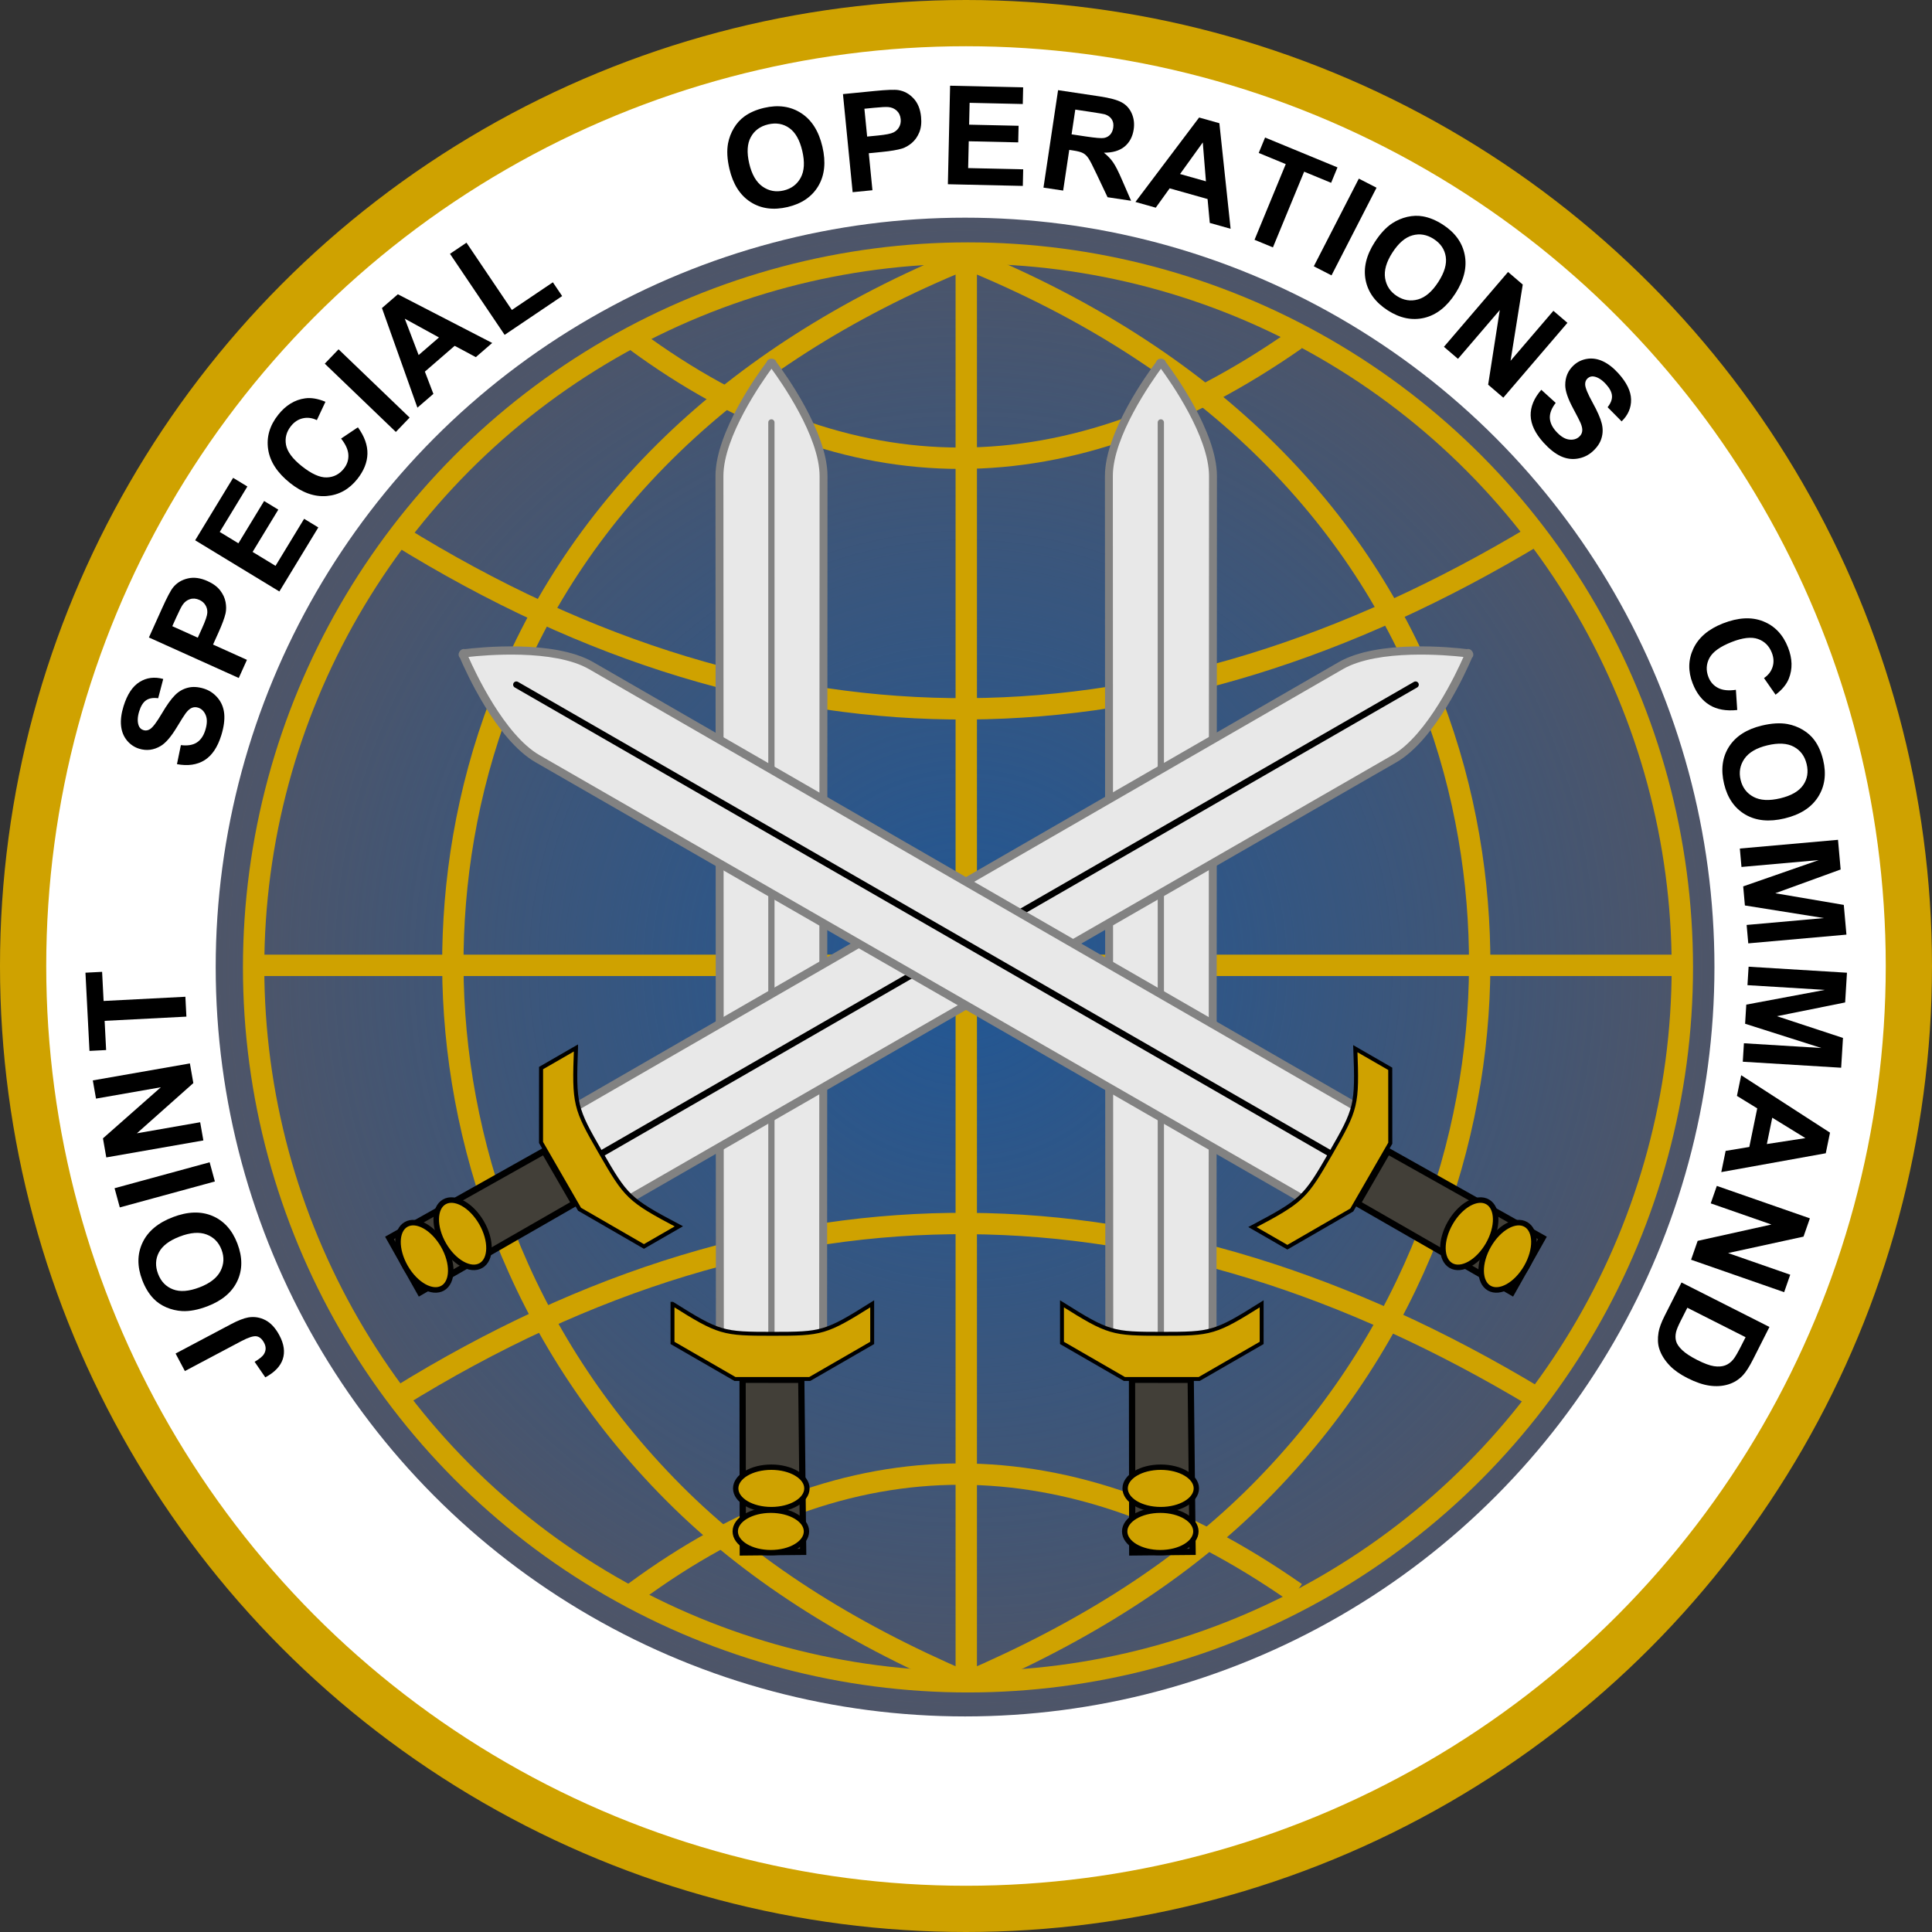 <?xml version="1.0" encoding="UTF-8" standalone="no"?>
<!-- Created with Inkscape (http://www.inkscape.org/) -->

<svg
   xmlns:dc="http://purl.org/dc/elements/1.1/"
   xmlns:cc="http://creativecommons.org/ns#"
   xmlns:rdf="http://www.w3.org/1999/02/22-rdf-syntax-ns#"
   xmlns:svg="http://www.w3.org/2000/svg"
   xmlns="http://www.w3.org/2000/svg"
   xmlns:xlink="http://www.w3.org/1999/xlink"
   xmlns:sodipodi="http://sodipodi.sourceforge.net/DTD/sodipodi-0.dtd"
   xmlns:inkscape="http://www.inkscape.org/namespaces/inkscape"
   version="1.1"
   id="svg2"
   width="542.596"
   height="542.596"
   viewBox="0 0 542.596 542.596"
   sodipodi:docname="Joint Special Operations Command (JSOC).svg"
   inkscape:version="0.92.4 (5da689c313, 2019-01-14)">
  <rect x="0" y="0" width="542.596" height="542.596" fill="#333333" stroke="none"/>
  <defs
     id="defs6">
    <radialGradient
       inkscape:collect="always"
       xlink:href="#linearGradient4250"
       id="radialGradient4252"
       cx="1915.817"
       cy="273.375"
       fx="1915.817"
       fy="273.375"
       r="210.459"
       gradientUnits="userSpaceOnUse"
       gradientTransform="translate(-2245.765,0.622)" />
    <linearGradient
       inkscape:collect="always"
       id="linearGradient4250">
      <stop
         style="stop-color:#215795;stop-opacity:1;"
         offset="0"
         id="stop4246" />
      <stop
         style="stop-color:#215795;stop-opacity:0;"
         offset="1"
         id="stop4248" />
    </linearGradient>
  </defs>
  <sodipodi:namedview
     pagecolor="#ffffff"
     bordercolor="#666666"
     borderopacity="1"
     objecttolerance="10"
     gridtolerance="10"
     guidetolerance="10"
     inkscape:pageopacity="0"
     inkscape:pageshadow="2"
     inkscape:window-width="1920"
     inkscape:window-height="1001"
     id="namedview4"
     showgrid="false"
     inkscape:pagecheckerboard="true"
     inkscape:zoom="0.90509668"
     inkscape:cx="780.06478"
     inkscape:cy="195.30093"
     inkscape:window-x="-9"
     inkscape:window-y="-9"
     inkscape:window-maximized="1"
     inkscape:current-layer="svg2"
     fit-margin-top="0"
     fit-margin-left="0"
     fit-margin-right="0"
     fit-margin-bottom="0" />
  <g
     id="g1459"
     transform="translate(600.985,-2.404)">
    <circle
       r="264.805"
       cy="273.702"
       cx="-329.688"
       id="path12-3"
       style="opacity:1;fill:#ffffff;fill-opacity:1;fill-rule:nonzero;stroke:#cfa200;stroke-width:12.985;stroke-linejoin:miter;stroke-miterlimit:4;stroke-dasharray:none;stroke-opacity:1" />
    <circle
       r="210.459"
       cy="273.997"
       cx="-329.947"
       id="path12-4-2-3-99"
       style="opacity:1;fill:#4e5568;fill-opacity:1;fill-rule:nonzero;stroke:none;stroke-width:10.32;stroke-linejoin:miter;stroke-miterlimit:4;stroke-dasharray:none;stroke-opacity:1" />
    <circle
       r="210.459"
       cy="273.997"
       cx="-329.947"
       id="path12-4-2-3-9"
       style="opacity:1;fill:url(#radialGradient4252);fill-opacity:1;fill-rule:nonzero;stroke:none;stroke-width:10.32;stroke-linejoin:miter;stroke-miterlimit:4;stroke-dasharray:none;stroke-opacity:1" />
    <g
       transform="translate(-1209.282,0.622)"
       style="stroke:#cfa200;stroke-opacity:1"
       id="g1016-4">
      <g
         id="g918-5-5"
         style="stroke:#cfa200;stroke-opacity:1"
         transform="matrix(1,0,0,-1,0,546.255)">
        <path
           sodipodi:nodetypes="cc"
           inkscape:connector-curvature="0"
           id="path895-5-9"
           d="m 720.125,152.074 c 107.036,66.335 213.496,63.745 319.443,0"
           style="fill:none;stroke:#cfa200;stroke-width:6;stroke-linecap:butt;stroke-linejoin:miter;stroke-miterlimit:4;stroke-dasharray:none;stroke-opacity:1" />
        <path
           sodipodi:nodetypes="cc"
           inkscape:connector-curvature="0"
           id="path914-6-3"
           d="m 786.324,97.136 c 60.235,44.454 122.202,44.454 185.9,0"
           style="fill:none;stroke:#cfa200;stroke-width:6;stroke-linecap:butt;stroke-linejoin:miter;stroke-miterlimit:4;stroke-dasharray:none;stroke-opacity:1" />
      </g>
      <path
         style="fill:none;stroke:#cfa200;stroke-width:6;stroke-linecap:butt;stroke-linejoin:miter;stroke-miterlimit:4;stroke-dasharray:none;stroke-opacity:1"
         d="M 679.455,272.896 H 1080.763"
         id="path878-5"
         inkscape:connector-curvature="0" />
      <circle
         style="opacity:1;fill:none;fill-opacity:1;fill-rule:nonzero;stroke:#cfa200;stroke-width:6;stroke-linejoin:miter;stroke-miterlimit:4;stroke-dasharray:none;stroke-opacity:1"
         id="path12-4-2-8"
         cx="880.152"
         cy="273.477"
         r="200.626" />
      <path
         sodipodi:nodetypes="cc"
         style="fill:none;stroke:#cfa200;stroke-width:6;stroke-linecap:butt;stroke-linejoin:miter;stroke-miterlimit:4;stroke-dasharray:none;stroke-opacity:1"
         d="M 879.668,74.401 V 474.334"
         id="path878-8-3"
         inkscape:connector-curvature="0" />
      <g
         style="stroke:#cfa200;stroke-opacity:1"
         id="g918-1">
        <path
           sodipodi:nodetypes="cc"
           inkscape:connector-curvature="0"
           id="path895-53"
           d="m 720.125,152.074 c 107.036,66.335 213.496,63.745 319.443,0"
           style="fill:none;stroke:#cfa200;stroke-width:6;stroke-linecap:butt;stroke-linejoin:miter;stroke-miterlimit:4;stroke-dasharray:none;stroke-opacity:1" />
        <path
           sodipodi:nodetypes="cc"
           inkscape:connector-curvature="0"
           id="path914-1"
           d="m 786.324,97.136 c 60.235,44.454 122.202,44.454 185.9,0"
           style="fill:none;stroke:#cfa200;stroke-width:6;stroke-linecap:butt;stroke-linejoin:miter;stroke-miterlimit:4;stroke-dasharray:none;stroke-opacity:1" />
      </g>
      <path
         style="fill:none;stroke:#cfa200;stroke-width:6;stroke-linecap:butt;stroke-linejoin:miter;stroke-miterlimit:4;stroke-dasharray:none;stroke-opacity:1"
         d="M 879.668,74.401 C 845.04,88.495 818.007,106.426 797.193,126.475 c -46.388,44.684 -61.884,99.889 -61.718,146.591 0.172,48.396 17.726,103.579 62.112,148.095 21.185,21.247 48.294,38.688 82.081,53.173"
         id="path878-8-5-1"
         inkscape:connector-curvature="0"
         sodipodi:nodetypes="csssc" />
      <path
         style="fill:none;stroke:#cfa200;stroke-width:6;stroke-linecap:butt;stroke-linejoin:miter;stroke-miterlimit:4;stroke-dasharray:none;stroke-opacity:1"
         d="m 879.668,74.401 c 34.628,14.094 61.662,32.025 82.476,52.074 46.388,44.684 61.884,99.889 61.718,146.591 -0.172,48.396 -17.726,103.579 -62.113,148.095 -21.185,21.247 -48.294,38.688 -82.081,53.173"
         id="path878-8-5-0-7"
         inkscape:connector-curvature="0"
         sodipodi:nodetypes="csssc" />
    </g>
    <g
       transform="translate(-1209.282,0.622)"
       id="g5865">
      <g
         transform="translate(-607.343)"
         id="g5999">
        <g
           id="g6146">
          <g
             id="g6391">
            <g
               id="g4995-8"
               transform="translate(-110.309)">
              <g
                 id="g4923-4"
                 transform="matrix(0.586,0,0,0.586,469.081,80.354)">
                <g
                   transform="translate(-31.488,-41.432)"
                   id="g4675-6">
                  <g
                     id="g4301-1-4"
                     transform="translate(1813.991,56.375)">
                    <g
                       style="display:none"
                       transform="translate(0,468)"
                       inkscape:label="Garde"
                       id="layer3-9-5">
                      <path
                         sodipodi:nodetypes="ccccc"
                         inkscape:connector-curvature="0"
                         id="path10835-4-4"
                         d="m 358.062,-552.641 c 8.607,-54.277 3.635,-112.501 -4.539,-168.475 -3.444,-15.704 -32.08,-18.193 -35.571,4.568 -11.298,46.429 -14.015,118.963 -5.049,168.372 16.558,13.043 34.336,12.031 45.159,-4.465 z"
                         style="fill:#ffcc00;fill-opacity:1;stroke:#000000;stroke-width:4.427;stroke-linecap:butt;stroke-linejoin:miter;stroke-miterlimit:4;stroke-dasharray:none;stroke-opacity:1" />
                      <path
                         sodipodi:nodetypes="cc"
                         inkscape:connector-curvature="0"
                         id="path10839-0-7"
                         d="m 309.827,-572.999 c 19.768,18.885 34.871,-13.529 49.791,1.812"
                         style="fill:none;stroke:#000000;stroke-width:5.534px;stroke-linecap:butt;stroke-linejoin:miter;stroke-opacity:1" />
                      <path
                         sodipodi:nodetypes="cc"
                         inkscape:connector-curvature="0"
                         id="path10841-5-7"
                         d="m 307.784,-595.377 c 22.812,25.895 33.323,-14.099 54.024,4.162"
                         style="fill:none;stroke:#000000;stroke-width:5.534px;stroke-linecap:butt;stroke-linejoin:miter;stroke-opacity:1" />
                      <path
                         sodipodi:nodetypes="cc"
                         inkscape:connector-curvature="0"
                         id="path10843-6-76"
                         d="m 308.858,-613.09 c 21.464,23.113 32.549,-14.384 52.407,1.632"
                         style="fill:none;stroke:#000000;stroke-width:5.534px;stroke-linecap:butt;stroke-linejoin:miter;stroke-opacity:1" />
                      <path
                         sodipodi:nodetypes="cc"
                         inkscape:connector-curvature="0"
                         id="path10845-1-2"
                         d="m 306.57,-635.997 c 20.955,26.882 34.268,-10.938 55.914,2.133"
                         style="fill:none;stroke:#000000;stroke-width:5.534px;stroke-linecap:butt;stroke-linejoin:miter;stroke-opacity:1" />
                      <path
                         sodipodi:nodetypes="cc"
                         inkscape:connector-curvature="0"
                         id="path10847-5-3"
                         d="m 309.012,-655.756 c 18.176,23.924 30.333,-10.277 52.704,4.643"
                         style="fill:none;stroke:#000000;stroke-width:5.534px;stroke-linecap:butt;stroke-linejoin:miter;stroke-opacity:1" />
                      <path
                         sodipodi:nodetypes="cc"
                         inkscape:connector-curvature="0"
                         id="path10849-4-0"
                         d="m 310.64,-674.496 c 13.002,22.458 29.462,-7.434 49.836,4.554"
                         style="fill:none;stroke:#000000;stroke-width:5.534px;stroke-linecap:butt;stroke-linejoin:miter;stroke-opacity:1" />
                      <path
                         sodipodi:nodetypes="cc"
                         inkscape:connector-curvature="0"
                         id="path10851-7-5"
                         d="m 313.408,-696.332 c 16.701,21.007 25.999,-5.193 42.52,4.848"
                         style="fill:none;stroke:#000000;stroke-width:5.534px;stroke-linecap:butt;stroke-linejoin:miter;stroke-opacity:1" />
                      <path
                         sodipodi:nodetypes="cc"
                         inkscape:connector-curvature="0"
                         id="path10853-9-0"
                         d="m 317.557,-716.429 c 13.279,21.945 23.359,-4.231 37.721,8.091"
                         style="fill:none;stroke:#000000;stroke-width:5.534px;stroke-linecap:butt;stroke-linejoin:miter;stroke-opacity:1" />
                      <path
                         sodipodi:nodetypes="cccccccccccccccccc"
                         inkscape:connector-curvature="0"
                         id="path10812-8-1"
                         d="m 371.355,-547.155 c 12.873,-5.244 22.206,-9.031 42.146,-7.995 24.069,0.867 31.781,6.853 36.247,14.941 8.575,12.835 -2.9,32.082 -13.699,23.765 8.533,-16.817 -5.631,-24.145 -17.149,-12.509 -15.631,15.768 5.683,40.319 27.736,31.125 22.256,-6.016 27.815,-41.491 7.845,-59.334 -23.904,-23.059 -53.925,-17.164 -83.029,-10.284 -17.193,6.523 -20.306,9.099 -32.399,19.921 -26.482,-21.09 -41.17,-0.69 -63.17,2.64 -25.587,6.055 -42.335,-4.379 -46.8,-12.467 -6.789,-9.599 2.9,-32.082 13.699,-23.765 -8.533,16.817 5.631,24.145 17.149,12.509 15.631,-15.768 -5.683,-40.319 -27.736,-31.124 -22.256,6.016 -27.815,41.491 -7.845,59.334 23.904,23.059 53.925,17.164 83.03,10.284 17.193,-6.523 23.841,7.201 32.835,16.404 6.953,-13.385 17.239,-26.016 31.142,-33.443"
                         style="fill:#ffcc00;fill-opacity:1;stroke:#000000;stroke-width:4.302;stroke-linecap:round;stroke-linejoin:round;stroke-miterlimit:4;stroke-dasharray:none;stroke-opacity:1" />
                    </g>
                    <g
                       style="display:inline"
                       transform="translate(0,468)"
                       inkscape:label="Garde Corléone"
                       id="layer4-3-9">
                      <g
                         style="fill:#ffffff;stroke:#000000;stroke-opacity:1"
                         id="g8299-6-1"
                         transform="matrix(0.997,0,0,0.997,-107.215,-0.316)">
                        <path
                           style="fill:#423f38;fill-opacity:1;stroke:#000000;stroke-width:3.001;stroke-linecap:butt;stroke-linejoin:miter;stroke-miterlimit:4;stroke-dasharray:none;stroke-opacity:1"
                           d="m 143.27,44.695 0.099,83.006 29.014,-0.284 -0.901,-82.685 z"
                           id="path7789-5-3"
                           inkscape:connector-curvature="0"
                           sodipodi:nodetypes="ccccc" />
                      </g>
                    </g>
                  </g>
                  <g
                     id="g4961-4">
                    <g
                       id="g4311-4-8"
                       transform="matrix(1,0,0,-1,1569.566,722.707)">
                      <g
                         id="g4309-6-01">
                        <path
                           style="fill:#e8e8e8;fill-opacity:1"
                           inkscape:connector-curvature="0"
                           d="m 293.995,641.554 h -0.194 c -0.07,0 -0.131,-0.009 -0.191,-0.025 -0.143,-0.039 -0.21,-0.13 -0.218,-0.167 l -0.093,-0.373 -0.235,-0.312 c -4.025,-5.335 -24.104,-32.997 -24.106,-53.464 -0.002,-17.445 0.105,-230.413 0.165,-344.826 0.022,-42.566 0.036,-71.789 0.036,-72.851 0.008,-0.047 0.152,-0.191 0.409,-0.191 h 48.667 c 0.289,0 0.411,0.165 0.411,0.191 10e-4,3.268 0.202,393.725 0.202,417.68 -0.002,20.475 -20.087,48.131 -24.111,53.463 l -0.233,0.311 -0.096,0.373 c -0.006,0.033 -0.082,0.123 -0.245,0.169 -0.056,0.013 -0.11,0.022 -0.168,0.022 z"
                           id="path4305-7-3" />
                        <path
                           style="fill:#828282;fill-opacity:1"
                           inkscape:connector-curvature="0"
                           d="m 318.233,167.448 c 1.275,0 2.31,0.935 2.31,2.088 0.003,3.934 0.202,393.778 0.202,417.678 -0.003,21.154 -20.711,49.596 -24.493,54.607 -0.181,0.72 -0.776,1.312 -1.578,1.537 -0.221,0.063 -0.453,0.092 -0.677,0.092 -0.026,0 -0.054,0 -0.08,-0.002 -0.034,0.002 -0.074,0.002 -0.116,0.002 -0.232,0 -0.466,-0.028 -0.698,-0.094 -0.795,-0.229 -1.378,-0.82 -1.556,-1.535 -3.783,-5.019 -24.487,-33.448 -24.489,-54.607 -0.002,-23.898 0.199,-413.743 0.202,-417.678 0,-1.154 1.035,-2.088 2.309,-2.088 h 48.664 m -1.486,3.794 h -45.693 l -0.008,15.029 c -0.163,313.995 -0.194,391.346 -0.193,400.94 0.003,18.989 18.683,45.484 23.045,51.411 4.363,-5.922 23.049,-32.403 23.05,-51.411 0,-23.635 -0.183,-387.892 -0.201,-415.969 z"
                           id="path4307-0-0" />
                      </g>
                    </g>
                    <line
                       style="fill:none;stroke:#828282;stroke-width:2.992;stroke-linecap:round;stroke-miterlimit:15;stroke-dasharray:none;stroke-opacity:1"
                       stroke-miterlimit="15"
                       x1="1863.427"
                       y1="551.706"
                       x2="1863.419"
                       y2="109.799"
                       id="line4313-1-2" />
                  </g>
                </g>
              </g>
              <g
                 id="g4800-9"
                 transform="matrix(1.071,0,0,1.071,-108.104,-25.638)"
                 style="stroke:#000000;stroke-width:1.403;stroke-miterlimit:4;stroke-dasharray:none;stroke-opacity:1">
                <ellipse
                   ry="5.562"
                   rx="9.337"
                   cy="415.903"
                   cx="1541.245"
                   id="path4762-46"
                   style="opacity:1;fill:#cfa200;fill-opacity:1;fill-rule:nonzero;stroke:#000000;stroke-width:1.403;stroke-linejoin:miter;stroke-miterlimit:4;stroke-dasharray:none;stroke-opacity:1" />
                <ellipse
                   ry="5.562"
                   rx="9.337"
                   cy="427.188"
                   cx="1541.125"
                   id="path4762-2-2"
                   style="opacity:1;fill:#cfa200;fill-opacity:1;fill-rule:nonzero;stroke:#000000;stroke-width:1.403;stroke-linejoin:miter;stroke-miterlimit:4;stroke-dasharray:none;stroke-opacity:1" />
              </g>
              <g
                 id="g4876-09"
                 style="fill:#cfa200;fill-opacity:1"
                 transform="translate(110.537)">
                <g
                   transform="matrix(1.098,0,0,1.098,-139.982,-38.08)"
                   id="g4836-1"
                   style="fill:#cfa200;fill-opacity:1">
                  <g
                     id="g4870-9"
                     style="fill:#cfa200;fill-opacity:1">
                    <g
                       id="g4927-7"
                       transform="translate(0.342)">
                      <path
                         inkscape:connector-curvature="0"
                         style="fill:#cfa200;fill-opacity:1;stroke:#000000;stroke-width:1.098px;stroke-linecap:butt;stroke-linejoin:miter;stroke-opacity:1"
                         d="m 188.531,366.068 v 10.975 l 17.541,10.127 h 9.875 1.266 9.844 l 17.539,-10.127 v -10.975 c -13.104,8.242 -14.067,8.413 -28.016,8.416 -13.95,-0.003 -14.945,-0.174 -28.049,-8.416 z"
                         transform="matrix(0.911,0,0,0.911,1234.342,36.311)"
                         id="path4817-3-0" />
                    </g>
                  </g>
                </g>
              </g>
            </g>
            <g
               id="g4995-8-4"
               transform="translate(-0.937)">
              <g
                 id="g4923-4-0"
                 transform="matrix(0.586,0,0,0.586,469.081,80.354)">
                <g
                   transform="translate(-31.488,-41.432)"
                   id="g4675-6-7">
                  <g
                     id="g4301-1-4-3"
                     transform="translate(1813.991,56.375)">
                    <g
                       style="display:none"
                       transform="translate(0,468)"
                       inkscape:label="Garde"
                       id="layer3-9-5-1">
                      <path
                         sodipodi:nodetypes="ccccc"
                         inkscape:connector-curvature="0"
                         id="path10835-4-4-0"
                         d="m 358.062,-552.641 c 8.607,-54.277 3.635,-112.501 -4.539,-168.475 -3.444,-15.704 -32.08,-18.193 -35.571,4.568 -11.298,46.429 -14.015,118.963 -5.049,168.372 16.558,13.043 34.336,12.031 45.159,-4.465 z"
                         style="fill:#ffcc00;fill-opacity:1;stroke:#000000;stroke-width:4.427;stroke-linecap:butt;stroke-linejoin:miter;stroke-miterlimit:4;stroke-dasharray:none;stroke-opacity:1" />
                      <path
                         sodipodi:nodetypes="cc"
                         inkscape:connector-curvature="0"
                         id="path10839-0-7-9"
                         d="m 309.827,-572.999 c 19.768,18.885 34.871,-13.529 49.791,1.812"
                         style="fill:none;stroke:#000000;stroke-width:5.534px;stroke-linecap:butt;stroke-linejoin:miter;stroke-opacity:1" />
                      <path
                         sodipodi:nodetypes="cc"
                         inkscape:connector-curvature="0"
                         id="path10841-5-7-1"
                         d="m 307.784,-595.377 c 22.812,25.895 33.323,-14.099 54.024,4.162"
                         style="fill:none;stroke:#000000;stroke-width:5.534px;stroke-linecap:butt;stroke-linejoin:miter;stroke-opacity:1" />
                      <path
                         sodipodi:nodetypes="cc"
                         inkscape:connector-curvature="0"
                         id="path10843-6-76-2"
                         d="m 308.858,-613.09 c 21.464,23.113 32.549,-14.384 52.407,1.632"
                         style="fill:none;stroke:#000000;stroke-width:5.534px;stroke-linecap:butt;stroke-linejoin:miter;stroke-opacity:1" />
                      <path
                         sodipodi:nodetypes="cc"
                         inkscape:connector-curvature="0"
                         id="path10845-1-2-6"
                         d="m 306.57,-635.997 c 20.955,26.882 34.268,-10.938 55.914,2.133"
                         style="fill:none;stroke:#000000;stroke-width:5.534px;stroke-linecap:butt;stroke-linejoin:miter;stroke-opacity:1" />
                      <path
                         sodipodi:nodetypes="cc"
                         inkscape:connector-curvature="0"
                         id="path10847-5-3-6"
                         d="m 309.012,-655.756 c 18.176,23.924 30.333,-10.277 52.704,4.643"
                         style="fill:none;stroke:#000000;stroke-width:5.534px;stroke-linecap:butt;stroke-linejoin:miter;stroke-opacity:1" />
                      <path
                         sodipodi:nodetypes="cc"
                         inkscape:connector-curvature="0"
                         id="path10849-4-0-7"
                         d="m 310.64,-674.496 c 13.002,22.458 29.462,-7.434 49.836,4.554"
                         style="fill:none;stroke:#000000;stroke-width:5.534px;stroke-linecap:butt;stroke-linejoin:miter;stroke-opacity:1" />
                      <path
                         sodipodi:nodetypes="cc"
                         inkscape:connector-curvature="0"
                         id="path10851-7-5-0"
                         d="m 313.408,-696.332 c 16.701,21.007 25.999,-5.193 42.52,4.848"
                         style="fill:none;stroke:#000000;stroke-width:5.534px;stroke-linecap:butt;stroke-linejoin:miter;stroke-opacity:1" />
                      <path
                         sodipodi:nodetypes="cc"
                         inkscape:connector-curvature="0"
                         id="path10853-9-0-2"
                         d="m 317.557,-716.429 c 13.279,21.945 23.359,-4.231 37.721,8.091"
                         style="fill:none;stroke:#000000;stroke-width:5.534px;stroke-linecap:butt;stroke-linejoin:miter;stroke-opacity:1" />
                      <path
                         sodipodi:nodetypes="cccccccccccccccccc"
                         inkscape:connector-curvature="0"
                         id="path10812-8-1-9"
                         d="m 371.355,-547.155 c 12.873,-5.244 22.206,-9.031 42.146,-7.995 24.069,0.867 31.781,6.853 36.247,14.941 8.575,12.835 -2.9,32.082 -13.699,23.765 8.533,-16.817 -5.631,-24.145 -17.149,-12.509 -15.631,15.768 5.683,40.319 27.736,31.125 22.256,-6.016 27.815,-41.491 7.845,-59.334 -23.904,-23.059 -53.925,-17.164 -83.029,-10.284 -17.193,6.523 -20.306,9.099 -32.399,19.921 -26.482,-21.09 -41.17,-0.69 -63.17,2.64 -25.587,6.055 -42.335,-4.379 -46.8,-12.467 -6.789,-9.599 2.9,-32.082 13.699,-23.765 -8.533,16.817 5.631,24.145 17.149,12.509 15.631,-15.768 -5.683,-40.319 -27.736,-31.124 -22.256,6.016 -27.815,41.491 -7.845,59.334 23.904,23.059 53.925,17.164 83.03,10.284 17.193,-6.523 23.841,7.201 32.835,16.404 6.953,-13.385 17.239,-26.016 31.142,-33.443"
                         style="fill:#ffcc00;fill-opacity:1;stroke:#000000;stroke-width:4.302;stroke-linecap:round;stroke-linejoin:round;stroke-miterlimit:4;stroke-dasharray:none;stroke-opacity:1" />
                    </g>
                    <g
                       style="display:inline"
                       transform="translate(0,468)"
                       inkscape:label="Garde Corléone"
                       id="layer4-3-9-8">
                      <g
                         style="fill:#ffffff;stroke:#000000;stroke-opacity:1"
                         id="g8299-6-1-0"
                         transform="matrix(0.997,0,0,0.997,-107.215,-0.316)">
                        <path
                           style="fill:#423f38;fill-opacity:1;stroke:#000000;stroke-width:3.001;stroke-linecap:butt;stroke-linejoin:miter;stroke-miterlimit:4;stroke-dasharray:none;stroke-opacity:1"
                           d="m 143.27,44.695 0.099,83.006 29.014,-0.284 -0.901,-82.685 z"
                           id="path7789-5-3-9"
                           inkscape:connector-curvature="0"
                           sodipodi:nodetypes="ccccc" />
                      </g>
                    </g>
                  </g>
                  <g
                     id="g4961-4-9">
                    <g
                       id="g4311-4-8-3"
                       transform="matrix(1,0,0,-1,1569.566,722.707)">
                      <g
                         id="g4309-6-01-5">
                        <path
                           style="fill:#e8e8e8;fill-opacity:1"
                           inkscape:connector-curvature="0"
                           d="m 293.995,641.554 h -0.194 c -0.07,0 -0.131,-0.009 -0.191,-0.025 -0.143,-0.039 -0.21,-0.13 -0.218,-0.167 l -0.093,-0.373 -0.235,-0.312 c -4.025,-5.335 -24.104,-32.997 -24.106,-53.464 -0.002,-17.445 0.105,-230.413 0.165,-344.826 0.022,-42.566 0.036,-71.789 0.036,-72.851 0.008,-0.047 0.152,-0.191 0.409,-0.191 h 48.667 c 0.289,0 0.411,0.165 0.411,0.191 10e-4,3.268 0.202,393.725 0.202,417.68 -0.002,20.475 -20.087,48.131 -24.111,53.463 l -0.233,0.311 -0.096,0.373 c -0.006,0.033 -0.082,0.123 -0.245,0.169 -0.056,0.013 -0.11,0.022 -0.168,0.022 z"
                           id="path4305-7-3-9" />
                        <path
                           style="fill:#828282;fill-opacity:1"
                           inkscape:connector-curvature="0"
                           d="m 318.233,167.448 c 1.275,0 2.31,0.935 2.31,2.088 0.003,3.934 0.202,393.778 0.202,417.678 -0.003,21.154 -20.711,49.596 -24.493,54.607 -0.181,0.72 -0.776,1.312 -1.578,1.537 -0.221,0.063 -0.453,0.092 -0.677,0.092 -0.026,0 -0.054,0 -0.08,-0.002 -0.034,0.002 -0.074,0.002 -0.116,0.002 -0.232,0 -0.466,-0.028 -0.698,-0.094 -0.795,-0.229 -1.378,-0.82 -1.556,-1.535 -3.783,-5.019 -24.487,-33.448 -24.489,-54.607 -0.002,-23.898 0.199,-413.743 0.202,-417.678 0,-1.154 1.035,-2.088 2.309,-2.088 h 48.664 m -1.486,3.794 h -45.693 l -0.008,15.029 c -0.163,313.995 -0.194,391.346 -0.193,400.94 0.003,18.989 18.683,45.484 23.045,51.411 4.363,-5.922 23.049,-32.403 23.05,-51.411 0,-23.635 -0.183,-387.892 -0.201,-415.969 z"
                           id="path4307-0-0-1" />
                      </g>
                    </g>
                    <line
                       style="fill:none;stroke:#828282;stroke-width:2.992;stroke-linecap:round;stroke-miterlimit:15;stroke-dasharray:none;stroke-opacity:1"
                       stroke-miterlimit="15"
                       x1="1863.427"
                       y1="551.706"
                       x2="1863.419"
                       y2="109.799"
                       id="line4313-1-2-2" />
                  </g>
                </g>
              </g>
              <g
                 id="g4800-9-1"
                 transform="matrix(1.071,0,0,1.071,-108.104,-25.638)"
                 style="stroke:#000000;stroke-width:1.403;stroke-miterlimit:4;stroke-dasharray:none;stroke-opacity:1">
                <ellipse
                   ry="5.562"
                   rx="9.337"
                   cy="415.903"
                   cx="1541.245"
                   id="path4762-46-3"
                   style="opacity:1;fill:#cfa200;fill-opacity:1;fill-rule:nonzero;stroke:#000000;stroke-width:1.403;stroke-linejoin:miter;stroke-miterlimit:4;stroke-dasharray:none;stroke-opacity:1" />
                <ellipse
                   ry="5.562"
                   rx="9.337"
                   cy="427.188"
                   cx="1541.125"
                   id="path4762-2-2-1"
                   style="opacity:1;fill:#cfa200;fill-opacity:1;fill-rule:nonzero;stroke:#000000;stroke-width:1.403;stroke-linejoin:miter;stroke-miterlimit:4;stroke-dasharray:none;stroke-opacity:1" />
              </g>
              <g
                 id="g4876-09-5"
                 style="fill:#cfa200;fill-opacity:1"
                 transform="translate(110.537)">
                <g
                   transform="matrix(1.098,0,0,1.098,-139.982,-38.08)"
                   id="g4836-1-6"
                   style="fill:#cfa200;fill-opacity:1">
                  <g
                     id="g4870-9-8"
                     style="fill:#cfa200;fill-opacity:1">
                    <g
                       id="g4927-7-2"
                       transform="translate(0.342)">
                      <path
                         inkscape:connector-curvature="0"
                         style="fill:#cfa200;fill-opacity:1;stroke:#000000;stroke-width:1.098px;stroke-linecap:butt;stroke-linejoin:miter;stroke-opacity:1"
                         d="m 297.904,366.068 v 10.975 l 17.539,10.127 h 9.875 1.266 9.844 l 17.539,-10.127 v -10.975 c -13.104,8.242 -14.067,8.413 -28.016,8.416 -13.949,-0.003 -14.943,-0.174 -28.047,-8.416 z"
                         transform="matrix(0.911,0,0,0.911,1134.711,36.311)"
                         id="path4817-3-0-5" />
                    </g>
                  </g>
                </g>
              </g>
            </g>
            <g
               id="g4995-1-3-3-2"
               transform="matrix(-0.515,-0.894,-0.894,0.515,2515.283,1511.13)">
              <g
                 id="g4923-2-8-1-0"
                 transform="matrix(0.586,0,0,0.586,469.081,80.354)">
                <g
                   transform="translate(-31.488,-41.432)"
                   id="g4675-7-5-1-6">
                  <g
                     id="g4301-1-6-5-0-0"
                     transform="translate(1813.991,56.375)">
                    <g
                       style="display:none"
                       transform="translate(0,468)"
                       inkscape:label="Garde"
                       id="layer3-9-1-8-2-9">
                      <path
                         sodipodi:nodetypes="ccccc"
                         inkscape:connector-curvature="0"
                         id="path10835-4-1-5-9-2"
                         d="m 358.062,-552.641 c 8.607,-54.277 3.635,-112.501 -4.539,-168.475 -3.444,-15.704 -32.08,-18.193 -35.571,4.568 -11.298,46.429 -14.015,118.963 -5.049,168.372 16.558,13.043 34.336,12.031 45.159,-4.465 z"
                         style="fill:#ffcc00;fill-opacity:1;stroke:#000000;stroke-width:4.427;stroke-linecap:butt;stroke-linejoin:miter;stroke-miterlimit:4;stroke-dasharray:none;stroke-opacity:1" />
                      <path
                         sodipodi:nodetypes="cc"
                         inkscape:connector-curvature="0"
                         id="path10839-0-2-0-6-0"
                         d="m 309.827,-572.999 c 19.768,18.885 34.871,-13.529 49.791,1.812"
                         style="fill:none;stroke:#000000;stroke-width:5.534px;stroke-linecap:butt;stroke-linejoin:miter;stroke-opacity:1" />
                      <path
                         sodipodi:nodetypes="cc"
                         inkscape:connector-curvature="0"
                         id="path10841-5-0-6-4-9"
                         d="m 307.784,-595.377 c 22.812,25.895 33.323,-14.099 54.024,4.162"
                         style="fill:none;stroke:#000000;stroke-width:5.534px;stroke-linecap:butt;stroke-linejoin:miter;stroke-opacity:1" />
                      <path
                         sodipodi:nodetypes="cc"
                         inkscape:connector-curvature="0"
                         id="path10843-6-7-3-8-1"
                         d="m 308.858,-613.09 c 21.464,23.113 32.549,-14.384 52.407,1.632"
                         style="fill:none;stroke:#000000;stroke-width:5.534px;stroke-linecap:butt;stroke-linejoin:miter;stroke-opacity:1" />
                      <path
                         sodipodi:nodetypes="cc"
                         inkscape:connector-curvature="0"
                         id="path10845-1-5-2-7-4"
                         d="m 306.57,-635.997 c 20.955,26.882 34.268,-10.938 55.914,2.133"
                         style="fill:none;stroke:#000000;stroke-width:5.534px;stroke-linecap:butt;stroke-linejoin:miter;stroke-opacity:1" />
                      <path
                         sodipodi:nodetypes="cc"
                         inkscape:connector-curvature="0"
                         id="path10847-5-8-1-8-5"
                         d="m 309.012,-655.756 c 18.176,23.924 30.333,-10.277 52.704,4.643"
                         style="fill:none;stroke:#000000;stroke-width:5.534px;stroke-linecap:butt;stroke-linejoin:miter;stroke-opacity:1" />
                      <path
                         sodipodi:nodetypes="cc"
                         inkscape:connector-curvature="0"
                         id="path10849-4-5-5-2-4"
                         d="m 310.64,-674.496 c 13.002,22.458 29.462,-7.434 49.836,4.554"
                         style="fill:none;stroke:#000000;stroke-width:5.534px;stroke-linecap:butt;stroke-linejoin:miter;stroke-opacity:1" />
                      <path
                         sodipodi:nodetypes="cc"
                         inkscape:connector-curvature="0"
                         id="path10851-7-4-1-3-6"
                         d="m 313.408,-696.332 c 16.701,21.007 25.999,-5.193 42.52,4.848"
                         style="fill:none;stroke:#000000;stroke-width:5.534px;stroke-linecap:butt;stroke-linejoin:miter;stroke-opacity:1" />
                      <path
                         sodipodi:nodetypes="cc"
                         inkscape:connector-curvature="0"
                         id="path10853-9-8-9-7-4"
                         d="m 317.557,-716.429 c 13.279,21.945 23.359,-4.231 37.721,8.091"
                         style="fill:none;stroke:#000000;stroke-width:5.534px;stroke-linecap:butt;stroke-linejoin:miter;stroke-opacity:1" />
                      <path
                         sodipodi:nodetypes="cccccccccccccccccc"
                         inkscape:connector-curvature="0"
                         id="path10812-8-2-5-3-6"
                         d="m 371.355,-547.155 c 12.873,-5.244 22.206,-9.031 42.146,-7.995 24.069,0.867 31.781,6.853 36.247,14.941 8.575,12.835 -2.9,32.082 -13.699,23.765 8.533,-16.817 -5.631,-24.145 -17.149,-12.509 -15.631,15.768 5.683,40.319 27.736,31.125 22.256,-6.016 27.815,-41.491 7.845,-59.334 -23.904,-23.059 -53.925,-17.164 -83.029,-10.284 -17.193,6.523 -20.306,9.099 -32.399,19.921 -26.482,-21.09 -41.17,-0.69 -63.17,2.64 -25.587,6.055 -42.335,-4.379 -46.8,-12.467 -6.789,-9.599 2.9,-32.082 13.699,-23.765 -8.533,16.817 5.631,24.145 17.149,12.509 15.631,-15.768 -5.683,-40.319 -27.736,-31.124 -22.256,6.016 -27.815,41.491 -7.845,59.334 23.904,23.059 53.925,17.164 83.03,10.284 17.193,-6.523 23.841,7.201 32.835,16.404 6.953,-13.385 17.239,-26.016 31.142,-33.443"
                         style="fill:#ffcc00;fill-opacity:1;stroke:#000000;stroke-width:4.302;stroke-linecap:round;stroke-linejoin:round;stroke-miterlimit:4;stroke-dasharray:none;stroke-opacity:1" />
                    </g>
                    <g
                       style="display:inline"
                       transform="translate(0,468)"
                       inkscape:label="Garde Corléone"
                       id="layer4-3-6-0-4-0">
                      <g
                         style="fill:#ffffff;stroke:#000000;stroke-opacity:1"
                         id="g8299-6-8-3-0-3"
                         transform="matrix(0.997,0,0,0.997,-107.215,-0.316)">
                        <path
                           style="fill:#423f38;fill-opacity:1;stroke:#000000;stroke-width:3.001;stroke-linecap:butt;stroke-linejoin:miter;stroke-miterlimit:4;stroke-dasharray:none;stroke-opacity:1"
                           d="m 143.27,44.695 0.099,83.006 29.014,-0.284 -0.901,-82.685 z"
                           id="path7789-5-5-8-7-0"
                           inkscape:connector-curvature="0"
                           sodipodi:nodetypes="ccccc" />
                      </g>
                    </g>
                  </g>
                  <g
                     id="g4961-7-5-3-6">
                    <g
                       id="g4311-4-9-2-7-3"
                       transform="matrix(1,0,0,-1,1569.566,722.707)">
                      <g
                         id="g4309-6-0-8-8-4">
                        <path
                           style="fill:#e8e8e8;fill-opacity:1"
                           inkscape:connector-curvature="0"
                           d="m 293.995,641.554 h -0.194 c -0.07,0 -0.131,-0.009 -0.191,-0.025 -0.143,-0.039 -0.21,-0.13 -0.218,-0.167 l -0.093,-0.373 -0.235,-0.312 c -4.025,-5.335 -24.104,-32.997 -24.106,-53.464 -0.002,-17.445 0.105,-230.413 0.165,-344.826 0.022,-42.566 0.036,-71.789 0.036,-72.851 0.008,-0.047 0.152,-0.191 0.409,-0.191 h 48.667 c 0.289,0 0.411,0.165 0.411,0.191 10e-4,3.268 0.202,393.725 0.202,417.68 -0.002,20.475 -20.087,48.131 -24.111,53.463 l -0.233,0.311 -0.096,0.373 c -0.006,0.033 -0.082,0.123 -0.245,0.169 -0.056,0.013 -0.11,0.022 -0.168,0.022 z"
                           id="path4305-7-0-9-2-0" />
                        <path
                           style="fill:#828282;fill-opacity:1"
                           inkscape:connector-curvature="0"
                           d="m 318.233,167.448 c 1.275,0 2.31,0.935 2.31,2.088 0.003,3.934 0.202,393.778 0.202,417.678 -0.003,21.154 -20.711,49.596 -24.493,54.607 -0.181,0.72 -0.776,1.312 -1.578,1.537 -0.221,0.063 -0.453,0.092 -0.677,0.092 -0.026,0 -0.054,0 -0.08,-0.002 -0.034,0.002 -0.074,0.002 -0.116,0.002 -0.232,0 -0.466,-0.028 -0.698,-0.094 -0.795,-0.229 -1.378,-0.82 -1.556,-1.535 -3.783,-5.019 -24.487,-33.448 -24.489,-54.607 -0.002,-23.898 0.199,-413.743 0.202,-417.678 0,-1.154 1.035,-2.088 2.309,-2.088 h 48.664 m -1.486,3.794 h -45.693 l -0.008,15.029 c -0.163,313.995 -0.194,391.346 -0.193,400.94 0.003,18.989 18.683,45.484 23.045,51.411 4.363,-5.922 23.049,-32.403 23.05,-51.411 0,-23.635 -0.183,-387.892 -0.201,-415.969 z"
                           id="path4307-0-1-0-5-5" />
                      </g>
                    </g>
                    <line
                       style="fill:none;stroke:#000000;stroke-width:2.992;stroke-linecap:round;stroke-miterlimit:15;stroke-dasharray:none;stroke-opacity:1"
                       stroke-miterlimit="15"
                       x1="1863.427"
                       y1="551.706"
                       x2="1863.419"
                       y2="109.799"
                       id="line4313-1-0-6-0-8" />
                  </g>
                </g>
              </g>
              <g
                 id="g4800-4-4-5-0"
                 transform="matrix(1.071,0,0,1.071,-108.104,-25.638)"
                 style="stroke:#000000;stroke-width:1.403;stroke-miterlimit:4;stroke-dasharray:none;stroke-opacity:1">
                <ellipse
                   ry="5.562"
                   rx="9.337"
                   cy="415.903"
                   cx="1541.245"
                   id="path4762-4-4-0-8"
                   style="opacity:1;fill:#cfa200;fill-opacity:1;fill-rule:nonzero;stroke:#000000;stroke-width:1.403;stroke-linejoin:miter;stroke-miterlimit:4;stroke-dasharray:none;stroke-opacity:1" />
                <ellipse
                   ry="5.562"
                   rx="9.337"
                   cy="427.188"
                   cx="1541.125"
                   id="path4762-2-6-3-5-5"
                   style="opacity:1;fill:#cfa200;fill-opacity:1;fill-rule:nonzero;stroke:#000000;stroke-width:1.403;stroke-linejoin:miter;stroke-miterlimit:4;stroke-dasharray:none;stroke-opacity:1" />
              </g>
              <g
                 id="g4876-0-1-4-1"
                 style="fill:#cfa200;fill-opacity:1"
                 transform="translate(110.537)">
                <g
                   transform="matrix(1.098,0,0,1.098,-139.982,-38.08)"
                   id="g4836-2-3-4-7"
                   style="fill:#cfa200;fill-opacity:1">
                  <g
                     id="g4870-2-2-2-2"
                     style="fill:#cfa200;fill-opacity:1">
                    <g
                       id="g4927-4-4-0-7"
                       transform="translate(0.342)">
                      <path
                         inkscape:connector-curvature="0"
                         style="fill:#cfa200;fill-opacity:1;stroke:#000000;stroke-width:1.133px;stroke-linecap:butt;stroke-linejoin:miter;stroke-opacity:1"
                         d="m 162.121,294.205 -9.814,5.65 -0.025,20.898 5.066,8.803 0.652,1.133 5.084,8.832 18.086,10.471 9.814,-5.648 c -14.176,-7.507 -14.779,-8.271 -22.049,-20.895 -7.091,-12.327 -7.437,-13.349 -6.814,-29.244 z"
                         transform="matrix(-0.44,-0.765,-0.765,0.44,1753.646,364.233)"
                         id="path4817-3-4-9-1-7" />
                    </g>
                  </g>
                </g>
              </g>
            </g>
            <g
               id="g4995-1-3-3"
               transform="matrix(0.515,-0.894,0.894,0.515,458.569,1511.13)">
              <g
                 id="g4923-2-8-1"
                 transform="matrix(0.586,0,0,0.586,469.081,80.354)">
                <g
                   transform="translate(-31.488,-41.432)"
                   id="g4675-7-5-1">
                  <g
                     id="g4301-1-6-5-0"
                     transform="translate(1813.991,56.375)">
                    <g
                       style="display:none"
                       transform="translate(0,468)"
                       inkscape:label="Garde"
                       id="layer3-9-1-8-2">
                      <path
                         sodipodi:nodetypes="ccccc"
                         inkscape:connector-curvature="0"
                         id="path10835-4-1-5-9"
                         d="m 358.062,-552.641 c 8.607,-54.277 3.635,-112.501 -4.539,-168.475 -3.444,-15.704 -32.08,-18.193 -35.571,4.568 -11.298,46.429 -14.015,118.963 -5.049,168.372 16.558,13.043 34.336,12.031 45.159,-4.465 z"
                         style="fill:#ffcc00;fill-opacity:1;stroke:#000000;stroke-width:4.427;stroke-linecap:butt;stroke-linejoin:miter;stroke-miterlimit:4;stroke-dasharray:none;stroke-opacity:1" />
                      <path
                         sodipodi:nodetypes="cc"
                         inkscape:connector-curvature="0"
                         id="path10839-0-2-0-6"
                         d="m 309.827,-572.999 c 19.768,18.885 34.871,-13.529 49.791,1.812"
                         style="fill:none;stroke:#000000;stroke-width:5.534px;stroke-linecap:butt;stroke-linejoin:miter;stroke-opacity:1" />
                      <path
                         sodipodi:nodetypes="cc"
                         inkscape:connector-curvature="0"
                         id="path10841-5-0-6-4"
                         d="m 307.784,-595.377 c 22.812,25.895 33.323,-14.099 54.024,4.162"
                         style="fill:none;stroke:#000000;stroke-width:5.534px;stroke-linecap:butt;stroke-linejoin:miter;stroke-opacity:1" />
                      <path
                         sodipodi:nodetypes="cc"
                         inkscape:connector-curvature="0"
                         id="path10843-6-7-3-8"
                         d="m 308.858,-613.09 c 21.464,23.113 32.549,-14.384 52.407,1.632"
                         style="fill:none;stroke:#000000;stroke-width:5.534px;stroke-linecap:butt;stroke-linejoin:miter;stroke-opacity:1" />
                      <path
                         sodipodi:nodetypes="cc"
                         inkscape:connector-curvature="0"
                         id="path10845-1-5-2-7"
                         d="m 306.57,-635.997 c 20.955,26.882 34.268,-10.938 55.914,2.133"
                         style="fill:none;stroke:#000000;stroke-width:5.534px;stroke-linecap:butt;stroke-linejoin:miter;stroke-opacity:1" />
                      <path
                         sodipodi:nodetypes="cc"
                         inkscape:connector-curvature="0"
                         id="path10847-5-8-1-8"
                         d="m 309.012,-655.756 c 18.176,23.924 30.333,-10.277 52.704,4.643"
                         style="fill:none;stroke:#000000;stroke-width:5.534px;stroke-linecap:butt;stroke-linejoin:miter;stroke-opacity:1" />
                      <path
                         sodipodi:nodetypes="cc"
                         inkscape:connector-curvature="0"
                         id="path10849-4-5-5-2"
                         d="m 310.64,-674.496 c 13.002,22.458 29.462,-7.434 49.836,4.554"
                         style="fill:none;stroke:#000000;stroke-width:5.534px;stroke-linecap:butt;stroke-linejoin:miter;stroke-opacity:1" />
                      <path
                         sodipodi:nodetypes="cc"
                         inkscape:connector-curvature="0"
                         id="path10851-7-4-1-3"
                         d="m 313.408,-696.332 c 16.701,21.007 25.999,-5.193 42.52,4.848"
                         style="fill:none;stroke:#000000;stroke-width:5.534px;stroke-linecap:butt;stroke-linejoin:miter;stroke-opacity:1" />
                      <path
                         sodipodi:nodetypes="cc"
                         inkscape:connector-curvature="0"
                         id="path10853-9-8-9-7"
                         d="m 317.557,-716.429 c 13.279,21.945 23.359,-4.231 37.721,8.091"
                         style="fill:none;stroke:#000000;stroke-width:5.534px;stroke-linecap:butt;stroke-linejoin:miter;stroke-opacity:1" />
                      <path
                         sodipodi:nodetypes="cccccccccccccccccc"
                         inkscape:connector-curvature="0"
                         id="path10812-8-2-5-3"
                         d="m 371.355,-547.155 c 12.873,-5.244 22.206,-9.031 42.146,-7.995 24.069,0.867 31.781,6.853 36.247,14.941 8.575,12.835 -2.9,32.082 -13.699,23.765 8.533,-16.817 -5.631,-24.145 -17.149,-12.509 -15.631,15.768 5.683,40.319 27.736,31.125 22.256,-6.016 27.815,-41.491 7.845,-59.334 -23.904,-23.059 -53.925,-17.164 -83.029,-10.284 -17.193,6.523 -20.306,9.099 -32.399,19.921 -26.482,-21.09 -41.17,-0.69 -63.17,2.64 -25.587,6.055 -42.335,-4.379 -46.8,-12.467 -6.789,-9.599 2.9,-32.082 13.699,-23.765 -8.533,16.817 5.631,24.145 17.149,12.509 15.631,-15.768 -5.683,-40.319 -27.736,-31.124 -22.256,6.016 -27.815,41.491 -7.845,59.334 23.904,23.059 53.925,17.164 83.03,10.284 17.193,-6.523 23.841,7.201 32.835,16.404 6.953,-13.385 17.239,-26.016 31.142,-33.443"
                         style="fill:#ffcc00;fill-opacity:1;stroke:#000000;stroke-width:4.302;stroke-linecap:round;stroke-linejoin:round;stroke-miterlimit:4;stroke-dasharray:none;stroke-opacity:1" />
                    </g>
                    <g
                       style="display:inline"
                       transform="translate(0,468)"
                       inkscape:label="Garde Corléone"
                       id="layer4-3-6-0-4">
                      <g
                         style="fill:#ffffff;stroke:#000000;stroke-opacity:1"
                         id="g8299-6-8-3-0"
                         transform="matrix(0.997,0,0,0.997,-107.215,-0.316)">
                        <path
                           style="fill:#423f38;fill-opacity:1;stroke:#000000;stroke-width:3.001;stroke-linecap:butt;stroke-linejoin:miter;stroke-miterlimit:4;stroke-dasharray:none;stroke-opacity:1"
                           d="m 143.27,44.695 0.099,83.006 29.014,-0.284 -0.901,-82.685 z"
                           id="path7789-5-5-8-7"
                           inkscape:connector-curvature="0"
                           sodipodi:nodetypes="ccccc" />
                      </g>
                    </g>
                  </g>
                  <g
                     id="g4961-7-5-3">
                    <g
                       id="g4311-4-9-2-7"
                       transform="matrix(1,0,0,-1,1569.566,722.707)">
                      <g
                         id="g4309-6-0-8-8">
                        <path
                           style="fill:#e8e8e8;fill-opacity:1"
                           inkscape:connector-curvature="0"
                           d="m 293.995,641.554 h -0.194 c -0.07,0 -0.131,-0.009 -0.191,-0.025 -0.143,-0.039 -0.21,-0.13 -0.218,-0.167 l -0.093,-0.373 -0.235,-0.312 c -4.025,-5.335 -24.104,-32.997 -24.106,-53.464 -0.002,-17.445 0.105,-230.413 0.165,-344.826 0.022,-42.566 0.036,-71.789 0.036,-72.851 0.008,-0.047 0.152,-0.191 0.409,-0.191 h 48.667 c 0.289,0 0.411,0.165 0.411,0.191 10e-4,3.268 0.202,393.725 0.202,417.68 -0.002,20.475 -20.087,48.131 -24.111,53.463 l -0.233,0.311 -0.096,0.373 c -0.006,0.033 -0.082,0.123 -0.245,0.169 -0.056,0.013 -0.11,0.022 -0.168,0.022 z"
                           id="path4305-7-0-9-2" />
                        <path
                           style="fill:#828282;fill-opacity:1"
                           inkscape:connector-curvature="0"
                           d="m 318.233,167.448 c 1.275,0 2.31,0.935 2.31,2.088 0.003,3.934 0.202,393.778 0.202,417.678 -0.003,21.154 -20.711,49.596 -24.493,54.607 -0.181,0.72 -0.776,1.312 -1.578,1.537 -0.221,0.063 -0.453,0.092 -0.677,0.092 -0.026,0 -0.054,0 -0.08,-0.002 -0.034,0.002 -0.074,0.002 -0.116,0.002 -0.232,0 -0.466,-0.028 -0.698,-0.094 -0.795,-0.229 -1.378,-0.82 -1.556,-1.535 -3.783,-5.019 -24.487,-33.448 -24.489,-54.607 -0.002,-23.898 0.199,-413.743 0.202,-417.678 0,-1.154 1.035,-2.088 2.309,-2.088 h 48.664 m -1.486,3.794 h -45.693 l -0.008,15.029 c -0.163,313.995 -0.194,391.346 -0.193,400.94 0.003,18.989 18.683,45.484 23.045,51.411 4.363,-5.922 23.049,-32.403 23.05,-51.411 0,-23.635 -0.183,-387.892 -0.201,-415.969 z"
                           id="path4307-0-1-0-5" />
                      </g>
                    </g>
                    <line
                       style="fill:none;stroke:#000000;stroke-width:2.992;stroke-linecap:round;stroke-miterlimit:15;stroke-dasharray:none;stroke-opacity:1"
                       stroke-miterlimit="15"
                       x1="1863.427"
                       y1="551.706"
                       x2="1863.419"
                       y2="109.799"
                       id="line4313-1-0-6-0" />
                  </g>
                </g>
              </g>
              <g
                 id="g4800-4-4-5"
                 transform="matrix(1.071,0,0,1.071,-108.104,-25.638)"
                 style="stroke:#000000;stroke-width:1.403;stroke-miterlimit:4;stroke-dasharray:none;stroke-opacity:1">
                <ellipse
                   ry="5.562"
                   rx="9.337"
                   cy="415.903"
                   cx="1541.245"
                   id="path4762-4-4-0"
                   style="opacity:1;fill:#cfa200;fill-opacity:1;fill-rule:nonzero;stroke:#000000;stroke-width:1.403;stroke-linejoin:miter;stroke-miterlimit:4;stroke-dasharray:none;stroke-opacity:1" />
                <ellipse
                   ry="5.562"
                   rx="9.337"
                   cy="427.188"
                   cx="1541.125"
                   id="path4762-2-6-3-5"
                   style="opacity:1;fill:#cfa200;fill-opacity:1;fill-rule:nonzero;stroke:#000000;stroke-width:1.403;stroke-linejoin:miter;stroke-miterlimit:4;stroke-dasharray:none;stroke-opacity:1" />
              </g>
              <g
                 id="g4876-0-1-4"
                 style="fill:#cfa200;fill-opacity:1"
                 transform="translate(110.537)">
                <g
                   transform="matrix(1.098,0,0,1.098,-139.982,-38.08)"
                   id="g4836-2-3-4"
                   style="fill:#cfa200;fill-opacity:1">
                  <g
                     id="g4870-2-2-2"
                     style="fill:#cfa200;fill-opacity:1">
                    <g
                       id="g4927-4-4-0"
                       transform="translate(0.342)">
                      <path
                         inkscape:connector-curvature="0"
                         style="fill:#cfa200;fill-opacity:1;stroke:#000000;stroke-width:1.133px;stroke-linecap:butt;stroke-linejoin:miter;stroke-opacity:1"
                         d="m 380.451,294.205 c 0.625,15.977 0.28,16.911 -6.918,29.422 -7.164,12.437 -7.843,13.249 -21.945,20.717 l 9.814,5.648 18.086,-10.471 5.084,-8.832 0.652,-1.133 5.066,-8.803 -0.025,-20.898 z"
                         transform="matrix(0.44,0.765,-0.765,0.44,1514.678,-50.872)"
                         id="path4817-3-4-9-1" />
                    </g>
                  </g>
                </g>
              </g>
            </g>
          </g>
        </g>
      </g>
    </g>
    <g
       id="text1013"
       style="font-style:normal;font-weight:normal;font-size:40px;line-height:1.25;font-family:sans-serif;letter-spacing:0px;word-spacing:0px;fill:#000000;fill-opacity:1;stroke:none;stroke-width:1"
       aria-label="JOINT SPECIAL OPERATIONS COMMAND">
      <path
         id="path1223"
         style="font-style:normal;font-variant:normal;font-weight:bold;font-stretch:normal;font-size:38.667px;font-family:Arial;-inkscape-font-specification:'Arial Bold';text-align:center;letter-spacing:1px;word-spacing:40px;text-anchor:middle;fill:#000000;stroke-width:1"
         d="m -549.063,387.461 -2.608,-4.921 15.481,-8.205 q 3.036,-1.609 4.954,-1.942 2.515,-0.414 4.816,0.781 2.284,1.204 3.919,4.29 1.919,3.62 0.935,6.642 -1.001,3.03 -4.912,5.125 l -3.001,-4.371 q 2.058,-1.197 2.642,-2.191 0.893,-1.499 0.027,-3.134 -0.875,-1.651 -2.172,-1.84 -1.313,-0.18 -4.283,1.394 z"
         inkscape:connector-curvature="0" />
      <path
         id="path1225"
         style="font-style:normal;font-variant:normal;font-weight:bold;font-stretch:normal;font-size:38.667px;font-family:Arial;-inkscape-font-specification:'Arial Bold';text-align:center;letter-spacing:1px;word-spacing:40px;text-anchor:middle;fill:#000000;stroke-width:1"
         d="m -542.728,369.266 q -3.951,1.508 -7.083,1.35 -2.312,-0.128 -4.461,-1.046 -2.156,-0.935 -3.608,-2.463 -1.945,-2.026 -3.151,-5.183 -2.181,-5.715 0.058,-10.49 2.233,-4.793 8.547,-7.203 6.262,-2.39 11.107,-0.339 4.827,2.058 7.002,7.755 2.202,5.768 -0.009,10.512 -2.228,4.751 -8.402,7.107 z m -2.23,-5.313 q 4.392,-1.676 5.893,-4.573 1.484,-2.89 0.292,-6.012 -1.192,-3.122 -4.193,-4.26 -3.025,-1.149 -7.523,0.568 -4.445,1.697 -5.885,4.489 -1.447,2.775 -0.215,6.003 1.232,3.228 4.209,4.355 2.959,1.134 7.422,-0.569 z"
         inkscape:connector-curvature="0" />
      <path
         id="path1227"
         style="font-style:normal;font-variant:normal;font-weight:bold;font-stretch:normal;font-size:38.667px;font-family:Arial;-inkscape-font-specification:'Arial Bold';text-align:center;letter-spacing:1px;word-spacing:40px;text-anchor:middle;fill:#000000;stroke-width:1"
         d="m -540.637,334.217 -26.702,7.286 -1.471,-5.391 26.702,-7.286 z"
         inkscape:connector-curvature="0" />
      <path
         id="path1229"
         style="font-style:normal;font-variant:normal;font-weight:bold;font-stretch:normal;font-size:38.667px;font-family:Arial;-inkscape-font-specification:'Arial Bold';text-align:center;letter-spacing:1px;word-spacing:40px;text-anchor:middle;fill:#000000;stroke-width:1"
         d="m -543.87,322.692 -27.264,4.77 -0.937,-5.356 16.255,-14.344 -18.207,3.185 -0.895,-5.114 27.264,-4.77 0.966,5.524 -15.857,14.102 17.779,-3.11 z"
         inkscape:connector-curvature="0" />
      <path
         id="path1231"
         style="font-style:normal;font-variant:normal;font-weight:bold;font-stretch:normal;font-size:38.667px;font-family:Arial;-inkscape-font-specification:'Arial Bold';text-align:center;letter-spacing:1px;word-spacing:40px;text-anchor:middle;fill:#000000;stroke-width:1"
         d="m -548.635,287.923 -22.966,1.183 0.422,8.202 -4.676,0.241 -1.131,-21.966 4.676,-0.241 0.421,8.183 22.966,-1.183 z"
         inkscape:connector-curvature="0" />
      <path
         id="path1233"
         style="font-style:normal;font-variant:normal;font-weight:bold;font-stretch:normal;font-size:38.667px;font-family:Arial;-inkscape-font-specification:'Arial Bold';text-align:center;letter-spacing:1px;word-spacing:40px;text-anchor:middle;fill:#000000;stroke-width:1"
         d="m -551.287,217.016 1.105,-5.35 q 2.76,0.341 4.428,-0.703 1.673,-1.063 2.428,-3.497 0.799,-2.579 0.119,-4.213 -0.692,-1.657 -2.153,-2.11 -0.938,-0.291 -1.76,0.067 -0.835,0.334 -1.747,1.554 -0.615,0.837 -2.479,3.916 -2.394,3.962 -4.482,5.213 -2.937,1.758 -6.075,0.786 -2.02,-0.626 -3.417,-2.304 -1.41,-1.702 -1.664,-4.133 -0.249,-2.449 0.695,-5.497 1.542,-4.977 4.501,-6.808 2.965,-1.849 6.647,-0.846 l -1.42,5.411 q -2.144,-0.289 -3.38,0.573 -1.248,0.839 -1.947,3.093 -0.721,2.326 -0.173,3.939 0.35,1.038 1.378,1.356 0.938,0.291 1.851,-0.296 1.161,-0.747 3.287,-4.358 2.127,-3.61 3.694,-5.16 1.555,-1.574 3.592,-2.089 2.025,-0.539 4.532,0.238 2.272,0.704 3.865,2.581 1.593,1.877 1.851,4.487 0.24,2.605 -0.827,6.049 -1.554,5.013 -4.695,6.985 -3.159,1.966 -7.758,1.114 z"
         inkscape:connector-curvature="0" />
      <path
         id="path1235"
         style="font-style:normal;font-variant:normal;font-weight:bold;font-stretch:normal;font-size:38.667px;font-family:Arial;-inkscape-font-specification:'Arial Bold';text-align:center;letter-spacing:1px;word-spacing:40px;text-anchor:middle;fill:#000000;stroke-width:1"
         d="m -533.931,192.816 -25.232,-11.378 3.687,-8.175 q 2.096,-4.647 3.111,-5.888 1.546,-1.912 4.116,-2.514 2.553,-0.609 5.565,0.749 2.324,1.048 3.527,2.605 1.203,1.557 1.525,3.277 0.313,1.694 10e-5,3.169 -0.461,1.987 -2.021,5.447 l -1.498,3.322 9.518,4.292 z m -18.666,-14.548 7.16,3.229 1.257,-2.788 q 1.358,-3.012 1.42,-4.206 0.062,-1.194 -0.525,-2.142 -0.579,-0.965 -1.698,-1.47 -1.377,-0.621 -2.637,-0.216 -1.26,0.405 -2.042,1.544 -0.583,0.835 -1.825,3.588 z"
         inkscape:connector-curvature="0" />
      <path
         id="path1237"
         style="font-style:normal;font-variant:normal;font-weight:bold;font-stretch:normal;font-size:38.667px;font-family:Arial;-inkscape-font-specification:'Arial Bold';text-align:center;letter-spacing:1px;word-spacing:40px;text-anchor:middle;fill:#000000;stroke-width:1"
         d="m -522.525,168.52 -23.65,-14.379 10.662,-17.536 4.001,2.432 -7.758,12.761 5.243,3.188 7.219,-11.874 3.985,2.423 -7.219,11.874 6.437,3.913 8.033,-13.213 3.985,2.423 z"
         inkscape:connector-curvature="0" />
      <path
         id="path1239"
         style="font-style:normal;font-variant:normal;font-weight:bold;font-stretch:normal;font-size:38.667px;font-family:Arial;-inkscape-font-specification:'Arial Bold';text-align:center;letter-spacing:1px;word-spacing:40px;text-anchor:middle;fill:#000000;stroke-width:1"
         d="m -505.193,125.578 4.721,-3.166 q 2.766,3.799 2.681,7.45 -0.088,3.624 -2.866,7.108 -3.437,4.311 -8.587,4.744 -5.165,0.421 -10.273,-3.651 -5.403,-4.308 -6.161,-9.475 -0.772,-5.179 2.853,-9.726 3.166,-3.971 7.491,-4.58 2.565,-0.37 5.751,0.963 l -2.415,5.149 q -1.989,-0.958 -3.94,-0.509 -1.939,0.434 -3.328,2.176 -1.918,2.406 -1.392,5.289 0.539,2.868 4.406,5.952 4.104,3.272 7.023,3.184 2.919,-0.087 4.802,-2.45 1.389,-1.742 1.282,-3.88 -0.107,-2.138 -2.048,-4.579 z"
         inkscape:connector-curvature="0" />
      <path
         id="path1241"
         style="font-style:normal;font-variant:normal;font-weight:bold;font-stretch:normal;font-size:38.667px;font-family:Arial;-inkscape-font-specification:'Arial Bold';text-align:center;letter-spacing:1px;word-spacing:40px;text-anchor:middle;fill:#000000;stroke-width:1"
         d="m -489.813,123.713 -19.962,-19.173 3.871,-4.031 19.962,19.173 z"
         inkscape:connector-curvature="0" />
      <path
         id="path1243"
         style="font-style:normal;font-variant:normal;font-weight:bold;font-stretch:normal;font-size:38.667px;font-family:Arial;-inkscape-font-specification:'Arial Bold';text-align:center;letter-spacing:1px;word-spacing:40px;text-anchor:middle;fill:#000000;stroke-width:1"
         d="m -462.754,98.724 -4.597,3.979 -5.942,-3.172 -8.366,7.24 2.387,6.249 -4.483,3.88 -9.962,-27.983 4.468,-3.867 z m -14.947,-1.546 -9.605,-5.27 3.895,10.212 z"
         inkscape:connector-curvature="0" />
      <path
         id="path1245"
         style="font-style:normal;font-variant:normal;font-weight:bold;font-stretch:normal;font-size:38.667px;font-family:Arial;-inkscape-font-specification:'Arial Bold';text-align:center;letter-spacing:1px;word-spacing:40px;text-anchor:middle;fill:#000000;stroke-width:1"
         d="m -459.26,96.447 -15.349,-22.76 4.633,-3.125 12.742,18.894 11.521,-7.769 2.607,3.866 z"
         inkscape:connector-curvature="0" />
      <path
         id="path1247"
         style="font-style:normal;font-variant:normal;font-weight:bold;font-stretch:normal;font-size:38.667px;font-family:Arial;-inkscape-font-specification:'Arial Bold';text-align:center;letter-spacing:1px;word-spacing:40px;text-anchor:middle;fill:#000000;stroke-width:1"
         d="m -396.123,49.858 q -0.966,-4.117 -0.391,-7.2 0.436,-2.274 1.633,-4.281 1.215,-2.011 2.923,-3.246 2.268,-1.657 5.558,-2.429 5.955,-1.398 10.388,1.46 4.451,2.853 5.996,9.434 1.531,6.525 -1.149,11.052 -2.685,4.509 -8.622,5.902 -6.011,1.411 -10.416,-1.414 -4.41,-2.844 -5.92,-9.277 z m 5.563,-1.5 q 1.074,4.577 3.744,6.452 2.666,1.857 5.919,1.093 3.253,-0.764 4.783,-3.585 1.543,-2.845 0.443,-7.532 -1.087,-4.632 -3.662,-6.432 -2.557,-1.805 -5.92,-1.015 -3.364,0.789 -4.879,3.589 -1.519,2.781 -0.428,7.431 z"
         inkscape:connector-curvature="0" />
      <path
         id="path1249"
         style="font-style:normal;font-variant:normal;font-weight:bold;font-stretch:normal;font-size:38.667px;font-family:Arial;-inkscape-font-specification:'Arial Bold';text-align:center;letter-spacing:1px;word-spacing:40px;text-anchor:middle;fill:#000000;stroke-width:1"
         d="m -361.524,56.378 -2.717,-27.545 8.925,-0.88 q 5.073,-0.5 6.654,-0.239 2.429,0.386 4.231,2.315 1.801,1.909 2.125,5.197 0.25,2.537 -0.5,4.356 -0.75,1.819 -2.08,2.956 -1.313,1.116 -2.747,1.58 -1.953,0.591 -5.729,0.964 l -3.626,0.358 1.025,10.39 z m 3.304,-23.434 0.771,7.816 3.044,-0.3 q 3.288,-0.324 4.354,-0.866 1.066,-0.542 1.595,-1.523 0.548,-0.984 0.428,-2.205 -0.148,-1.503 -1.128,-2.393 -0.979,-0.89 -2.356,-1.001 -1.014,-0.09 -4.021,0.207 z"
         inkscape:connector-curvature="0" />
      <path
         id="path1251"
         style="font-style:normal;font-variant:normal;font-weight:bold;font-stretch:normal;font-size:38.667px;font-family:Arial;-inkscape-font-specification:'Arial Bold';text-align:center;letter-spacing:1px;word-spacing:40px;text-anchor:middle;fill:#000000;stroke-width:1"
         d="m -334.777,54.147 0.622,-27.671 20.518,0.461 -0.105,4.681 -14.93,-0.336 -0.138,6.135 13.892,0.312 -0.105,4.662 -13.892,-0.312 -0.169,7.531 15.459,0.348 -0.105,4.662 z"
         inkscape:connector-curvature="0" />
      <path
         id="path1253"
         style="font-style:normal;font-variant:normal;font-weight:bold;font-stretch:normal;font-size:38.667px;font-family:Arial;-inkscape-font-specification:'Arial Bold';text-align:center;letter-spacing:1px;word-spacing:40px;text-anchor:middle;fill:#000000;stroke-width:1"
         d="m -307.929,55.099 4.102,-27.373 11.632,1.743 q 4.388,0.658 6.255,1.701 1.889,1.028 2.801,3.093 0.912,2.065 0.549,4.492 -0.462,3.081 -2.575,4.826 -2.111,1.726 -5.793,1.709 1.636,1.314 2.606,2.739 0.989,1.427 2.49,4.917 l 2.542,5.841 -6.61,-0.991 -3.103,-6.555 q -1.65,-3.512 -2.311,-4.451 -0.658,-0.958 -1.491,-1.388 -0.83,-0.449 -2.735,-0.734 l -1.12,-0.168 -1.712,11.427 z m 7.894,-14.968 4.089,0.613 q 3.977,0.596 5.017,0.408 1.04,-0.188 1.723,-0.925 0.683,-0.738 0.868,-1.97 0.207,-1.382 -0.414,-2.334 -0.599,-0.968 -1.91,-1.394 -0.658,-0.194 -4.019,-0.698 l -4.313,-0.646 z"
         inkscape:connector-curvature="0" />
      <path
         id="path1255"
         style="font-style:normal;font-variant:normal;font-weight:bold;font-stretch:normal;font-size:38.667px;font-family:Arial;-inkscape-font-specification:'Arial Bold';text-align:center;letter-spacing:1px;word-spacing:40px;text-anchor:middle;fill:#000000;stroke-width:1"
         d="m -255.372,66.659 -5.851,-1.65 -0.62,-6.707 -10.649,-3.002 -3.905,5.431 -5.706,-1.609 17.886,-23.715 5.688,1.603 z m -6.932,-13.332 -0.884,-10.92 -6.385,8.871 z"
         inkscape:connector-curvature="0" />
      <path
         id="path1257"
         style="font-style:normal;font-variant:normal;font-weight:bold;font-stretch:normal;font-size:38.667px;font-family:Arial;-inkscape-font-specification:'Arial Bold';text-align:center;letter-spacing:1px;word-spacing:40px;text-anchor:middle;fill:#000000;stroke-width:1"
         d="m -248.654,69.75 8.769,-21.259 -7.592,-3.132 1.785,-4.329 20.334,8.387 -1.785,4.329 -7.575,-3.124 -8.769,21.259 z"
         inkscape:connector-curvature="0" />
      <path
         id="path1259"
         style="font-style:normal;font-variant:normal;font-weight:bold;font-stretch:normal;font-size:38.667px;font-family:Arial;-inkscape-font-specification:'Arial Bold';text-align:center;letter-spacing:1px;word-spacing:40px;text-anchor:middle;fill:#000000;stroke-width:1"
         d="m -232.007,77.191 12.646,-24.62 4.971,2.553 -12.646,24.62 z"
         inkscape:connector-curvature="0" />
      <path
         id="path1261"
         style="font-style:normal;font-variant:normal;font-weight:bold;font-stretch:normal;font-size:38.667px;font-family:Arial;-inkscape-font-specification:'Arial Bold';text-align:center;letter-spacing:1px;word-spacing:40px;text-anchor:middle;fill:#000000;stroke-width:1"
         d="m -214.891,70.4 q 2.29,-3.556 4.907,-5.284 1.938,-1.267 4.213,-1.801 2.291,-0.524 4.365,-0.153 2.768,0.48 5.609,2.309 5.143,3.312 6.168,8.485 1.041,5.184 -2.618,10.867 -3.629,5.635 -8.747,6.853 -5.108,1.202 -10.235,-2.099 -5.191,-3.342 -6.22,-8.474 -1.019,-5.148 2.558,-10.703 z m 4.944,2.959 q -2.545,3.953 -2.038,7.176 0.517,3.207 3.327,5.017 2.81,1.809 5.902,0.948 3.118,-0.867 5.724,-4.914 2.576,-4 2.081,-7.103 -0.479,-3.093 -3.384,-4.963 -2.905,-1.871 -5.971,-1.015 -3.056,0.839 -5.642,4.856 z"
         inkscape:connector-curvature="0" />
      <path
         id="path1263"
         style="font-style:normal;font-variant:normal;font-weight:bold;font-stretch:normal;font-size:38.667px;font-family:Arial;-inkscape-font-specification:'Arial Bold';text-align:center;letter-spacing:1px;word-spacing:40px;text-anchor:middle;fill:#000000;stroke-width:1"
         d="m -195.461,99.806 18.007,-21.02 4.129,3.538 -3.423,21.407 12.025,-14.037 3.943,3.378 -18.007,21.02 -4.258,-3.648 3.269,-20.967 -11.743,13.707 z"
         inkscape:connector-curvature="0" />
      <path
         id="path1265"
         style="font-style:normal;font-variant:normal;font-weight:bold;font-stretch:normal;font-size:38.667px;font-family:Arial;-inkscape-font-specification:'Arial Bold';text-align:center;letter-spacing:1px;word-spacing:40px;text-anchor:middle;fill:#000000;stroke-width:1"
         d="m -168.112,111.877 4.042,3.675 q -1.699,2.202 -1.649,4.169 0.063,1.981 1.774,3.87 1.813,2.001 3.565,2.248 1.779,0.248 2.912,-0.779 0.728,-0.659 0.838,-1.549 0.137,-0.889 -0.448,-2.294 -0.407,-0.956 -2.109,-4.127 -2.191,-4.078 -2.205,-6.511 -0.018,-3.423 2.417,-5.628 1.567,-1.42 3.723,-1.768 2.183,-0.347 4.405,0.672 2.235,1.033 4.377,3.397 3.499,3.862 3.567,7.341 0.082,3.493 -2.656,6.151 l -3.934,-3.977 q 1.34,-1.698 1.227,-3.201 -0.086,-1.501 -1.671,-3.25 -1.635,-1.805 -3.302,-2.155 -1.071,-0.227 -1.869,0.496 -0.728,0.659 -0.688,1.744 0.052,1.379 2.077,5.048 2.024,3.669 2.56,5.807 0.563,2.14 -0.031,4.155 -0.567,2.017 -2.512,3.779 -1.763,1.597 -4.189,2.012 -2.426,0.415 -4.805,-0.692 -2.364,-1.119 -4.785,-3.792 -3.524,-3.89 -3.622,-7.597 -0.084,-3.72 2.991,-7.244 z"
         inkscape:connector-curvature="0" />
      <path
         id="path1267"
         style="font-style:normal;font-variant:normal;font-weight:bold;font-stretch:normal;font-size:38.667px;font-family:Arial;-inkscape-font-specification:'Arial Bold';text-align:center;letter-spacing:1px;word-spacing:40px;text-anchor:middle;fill:#000000;stroke-width:1"
         d="m -113.465,196.136 0.376,5.672 q -4.674,0.492 -7.791,-1.41 -3.093,-1.891 -4.717,-6.04 -2.01,-5.134 0.195,-9.809 2.222,-4.682 8.305,-7.064 6.435,-2.519 11.287,-0.587 4.87,1.925 6.99,7.34 1.852,4.729 0.213,8.777 -0.964,2.405 -3.714,4.496 l -3.247,-4.669 q 1.825,-1.242 2.414,-3.155 0.596,-1.896 -0.216,-3.97 -1.122,-2.866 -3.881,-3.854 -2.752,-0.97 -7.358,0.833 -4.887,1.914 -6.274,4.484 -1.386,2.57 -0.285,5.383 0.812,2.075 2.716,3.053 1.904,0.978 4.989,0.52 z"
         inkscape:connector-curvature="0" />
      <path
         id="path1269"
         style="font-style:normal;font-variant:normal;font-weight:bold;font-stretch:normal;font-size:38.667px;font-family:Arial;-inkscape-font-specification:'Arial Bold';text-align:center;letter-spacing:1px;word-spacing:40px;text-anchor:middle;fill:#000000;stroke-width:1"
         d="m -106.169,206.176 q 4.112,-0.987 7.198,-0.426 2.276,0.425 4.289,1.612 2.017,1.205 3.26,2.907 1.668,2.26 2.457,5.546 1.427,5.948 -1.409,10.395 -2.831,4.465 -9.404,6.042 -6.518,1.563 -11.058,-1.095 -4.522,-2.663 -5.944,-8.593 -1.44,-6.004 1.363,-10.423 2.822,-4.424 9.248,-5.966 z m 1.527,5.556 q -4.571,1.097 -6.433,3.776 -1.844,2.675 -1.064,5.925 0.78,3.25 3.609,4.765 2.852,1.529 7.534,0.406 4.627,-1.11 6.414,-3.694 1.792,-2.566 0.986,-5.925 -0.806,-3.36 -3.613,-4.861 -2.788,-1.506 -7.433,-0.391 z"
         inkscape:connector-curvature="0" />
      <path
         id="path1271"
         style="font-style:normal;font-variant:normal;font-weight:bold;font-stretch:normal;font-size:38.667px;font-family:Arial;-inkscape-font-specification:'Arial Bold';text-align:center;letter-spacing:1px;word-spacing:40px;text-anchor:middle;fill:#000000;stroke-width:1"
         d="m -112.357,240.715 27.57,-2.451 0.741,8.331 -18.361,6.674 19.246,3.274 0.742,8.35 -27.57,2.451 -0.46,-5.172 21.702,-1.93 -22.189,-3.543 -0.477,-5.36 21.217,-7.383 -21.702,1.93 z"
         inkscape:connector-curvature="0" />
      <path
         id="path1273"
         style="font-style:normal;font-variant:normal;font-weight:bold;font-stretch:normal;font-size:38.667px;font-family:Arial;-inkscape-font-specification:'Arial Bold';text-align:center;letter-spacing:1px;word-spacing:40px;text-anchor:middle;fill:#000000;stroke-width:1"
         d="m -109.899,273.901 27.627,1.689 -0.51,8.348 -19.151,3.861 18.542,6.108 -0.511,8.367 -27.627,-1.689 0.317,-5.182 21.747,1.329 -21.412,-6.813 0.328,-5.371 22.081,-4.136 -21.747,-1.329 z"
         inkscape:connector-curvature="0" />
      <path
         id="path1275"
         style="font-style:normal;font-variant:normal;font-weight:bold;font-stretch:normal;font-size:38.667px;font-family:Arial;-inkscape-font-specification:'Arial Bold';text-align:center;letter-spacing:1px;word-spacing:40px;text-anchor:middle;fill:#000000;stroke-width:1"
         d="m -117.567,331.582 1.223,-5.955 6.645,-1.102 2.226,-10.838 -5.699,-3.503 1.193,-5.807 24.944,16.129 -1.189,5.789 z m 12.797,-7.876 10.828,-1.669 -9.309,-5.728 z"
         inkscape:connector-curvature="0" />
      <path
         id="path1277"
         style="font-style:normal;font-variant:normal;font-weight:bold;font-stretch:normal;font-size:38.667px;font-family:Arial;-inkscape-font-specification:'Arial Bold';text-align:center;letter-spacing:1px;word-spacing:40px;text-anchor:middle;fill:#000000;stroke-width:1"
         d="m -118.821,335.462 26.136,9.111 -1.79,5.134 -21.183,4.613 17.454,6.084 -1.709,4.903 -26.136,-9.111 1.846,-5.295 20.717,-4.595 -17.044,-5.941 z"
         inkscape:connector-curvature="0" />
      <path
         id="path1279"
         style="font-style:normal;font-variant:normal;font-weight:bold;font-stretch:normal;font-size:38.667px;font-family:Arial;-inkscape-font-specification:'Arial Bold';text-align:center;letter-spacing:1px;word-spacing:40px;text-anchor:middle;fill:#000000;stroke-width:1"
         d="m -104.043,375.076 -4.609,9.115 q -1.559,3.083 -2.849,4.462 -1.739,1.85 -4.157,2.574 -2.418,0.724 -5.203,0.331 -2.768,-0.384 -6.239,-2.139 -3.05,-1.542 -4.874,-3.416 -2.227,-2.29 -3.026,-4.852 -0.608,-1.936 -0.199,-4.501 0.313,-1.915 1.71,-4.679 l 4.745,-9.385 z m -6.7,2.875 -16.36,-8.272 -1.883,3.724 q -1.056,2.089 -1.289,3.135 -0.31,1.366 0.014,2.525 0.316,1.175 1.711,2.515 1.412,1.349 4.277,2.797 2.864,1.448 4.653,1.718 1.789,0.27 3.108,-0.206 1.319,-0.475 2.33,-1.721 0.764,-0.925 2.306,-3.975 z"
         inkscape:connector-curvature="0" />
    </g>
  </g>
</svg>
